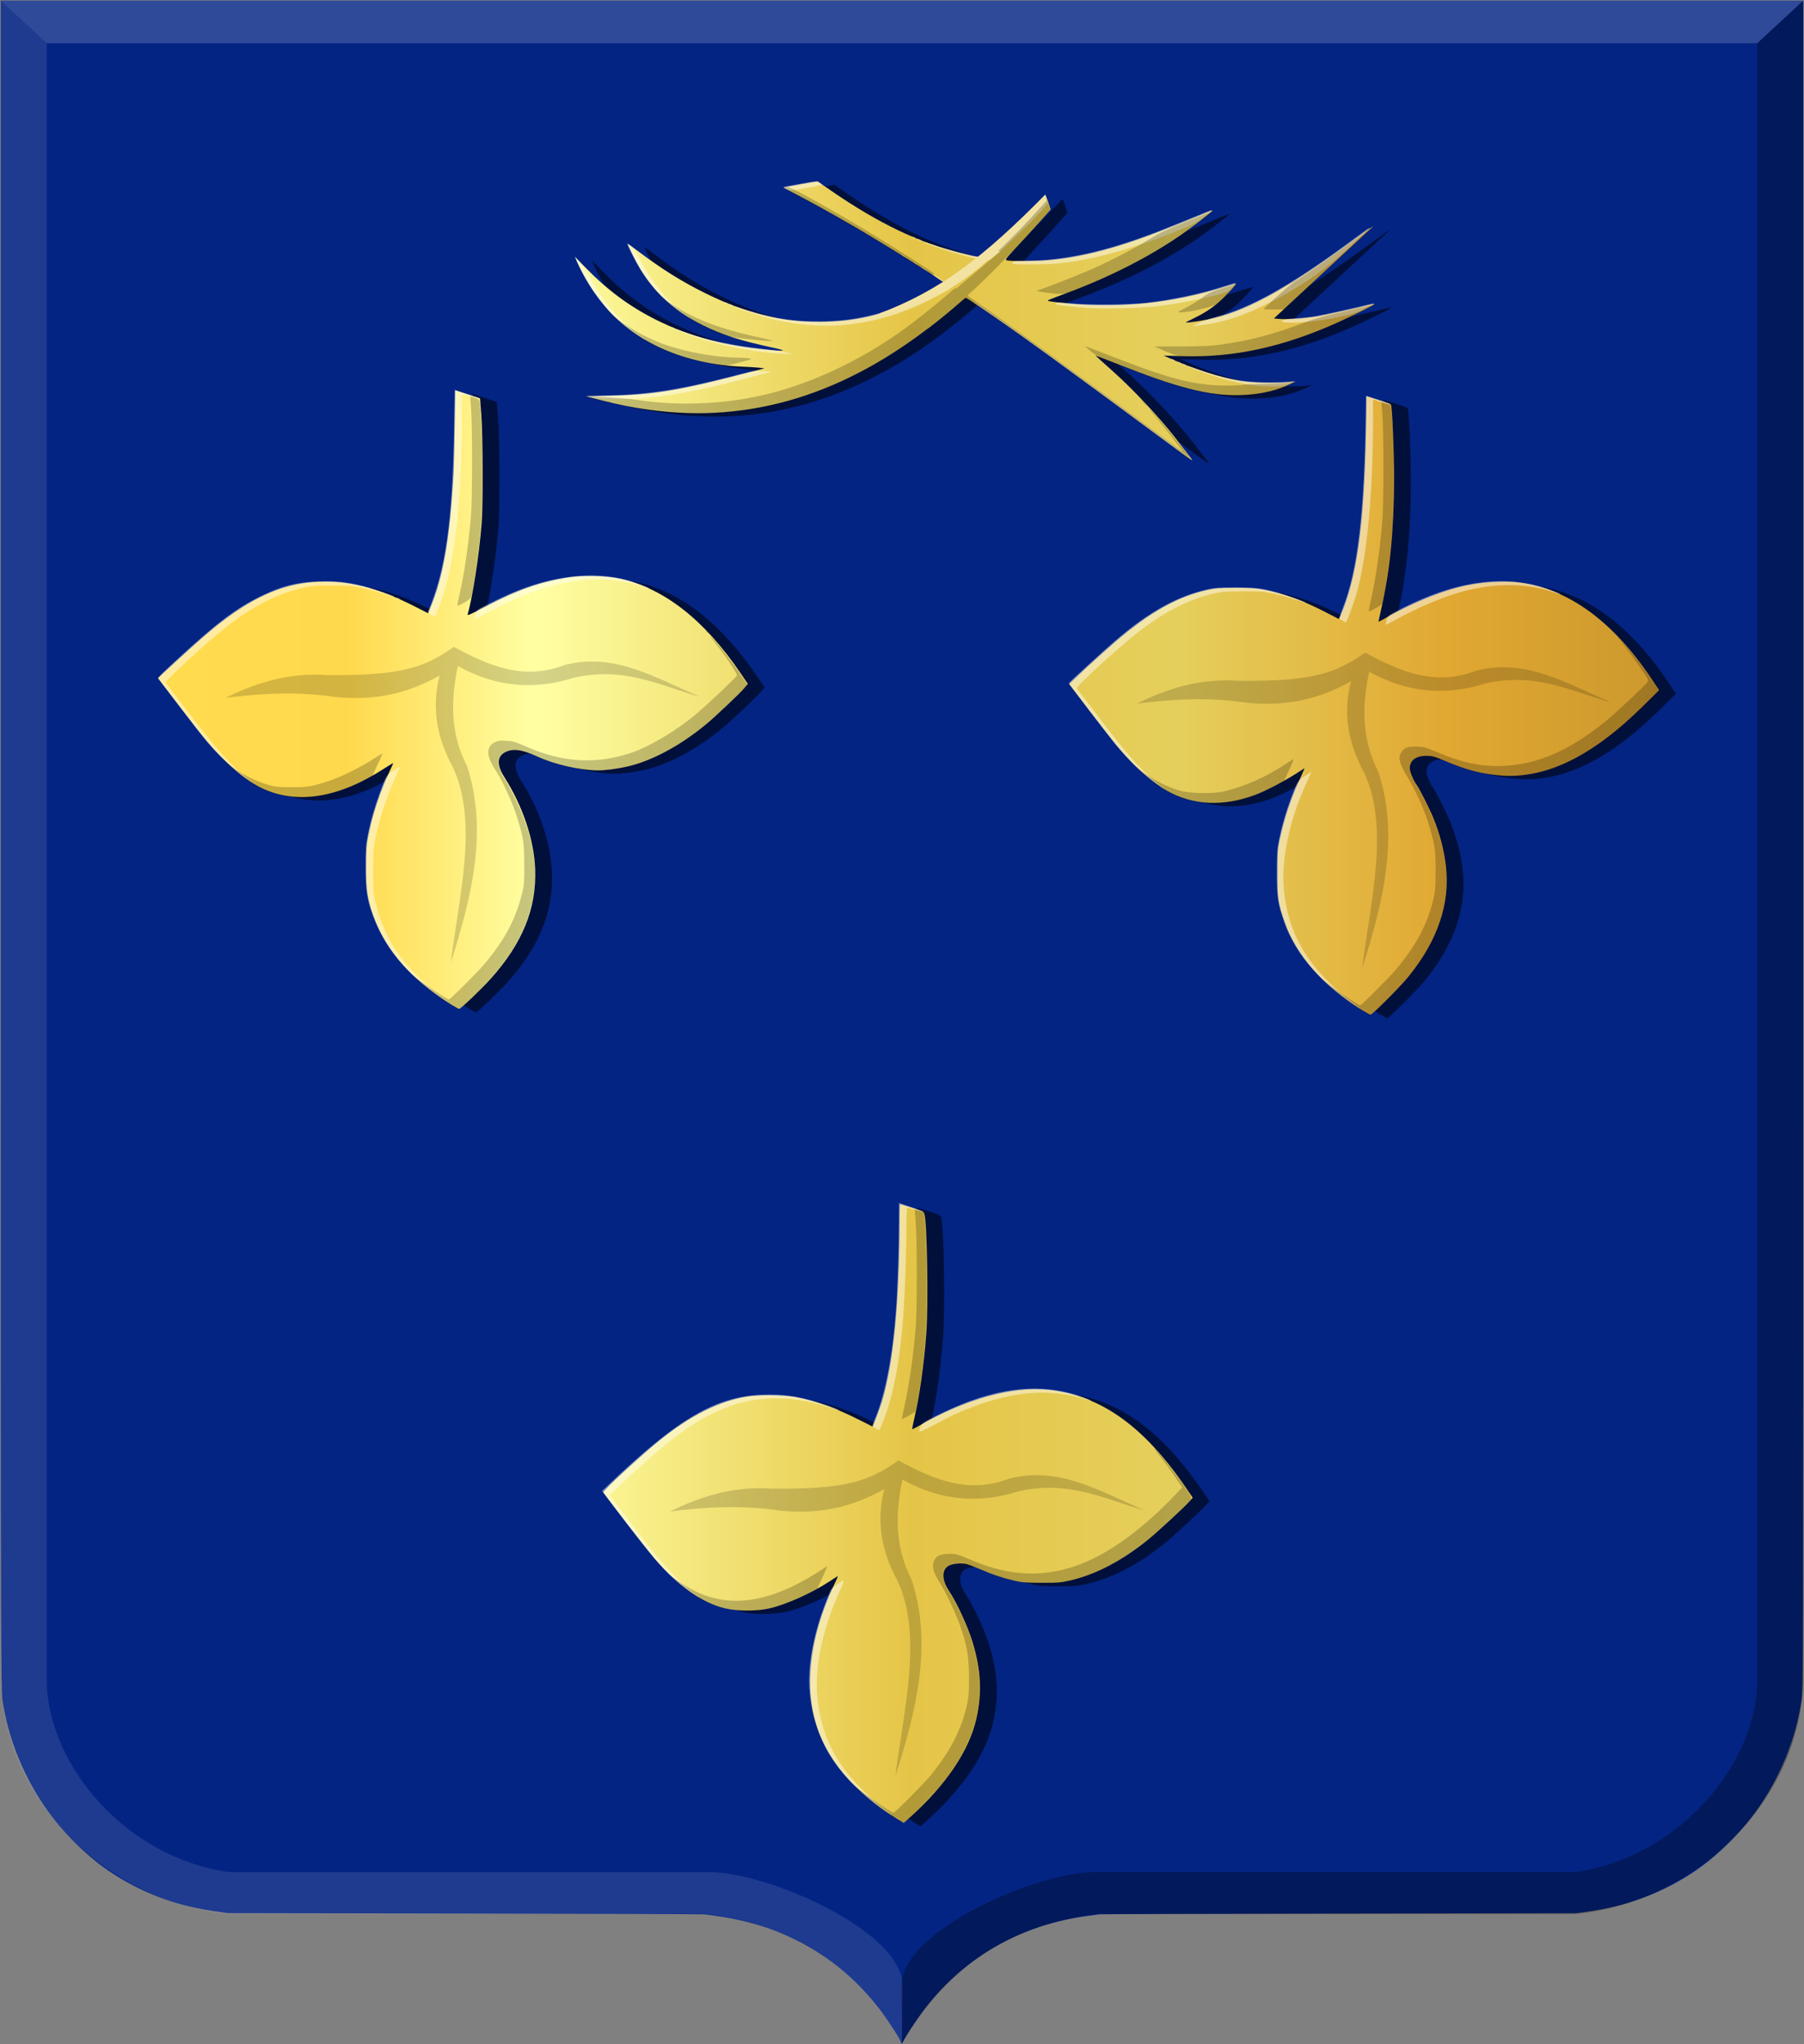 <?xml version="1.0" encoding="UTF-8" standalone="no"?>
<!-- Created with Inkscape (http://www.inkscape.org/) -->

<svg
   xmlns:dc="http://purl.org/dc/elements/1.1/"
   xmlns:cc="http://creativecommons.org/ns#"
   xmlns:rdf="http://www.w3.org/1999/02/22-rdf-syntax-ns#"
   xmlns:svg="http://www.w3.org/2000/svg"
   xmlns="http://www.w3.org/2000/svg"
   xmlns:xlink="http://www.w3.org/1999/xlink"
   xmlns:sodipodi="http://sodipodi.sourceforge.net/DTD/sodipodi-0.dtd"
   xmlns:inkscape="http://www.inkscape.org/namespaces/inkscape"
   width="382.812"
   height="433.844"
   id="svg33533"
   version="1.1"
   inkscape:version="0.48.4 r9939"
   sodipodi:docname="Nieuw document 115">
  <rect width="100%" height="100%" fill="#808080" stroke="none"/>
  <defs
     id="defs33535">
    <linearGradient
       y2="-3455.058"
       x2="2325.952"
       y1="-3455.058"
       x1="742.963"
       gradientTransform="matrix(-0.201,0,0,0.204,604.449,1176.674)"
       gradientUnits="userSpaceOnUse"
       id="linearGradient33263-9-8"
       xlink:href="#linearGradient4053-4-8-3-4-8-6-5-7"
       inkscape:collect="always" />
    <linearGradient
       id="linearGradient4053-4-8-3-4-8-6-5-7">
      <stop
         id="stop4055-9-6-3-5-2-0-4-6"
         offset="0"
         style="stop-color:#cc992d;stop-opacity:1;" />
      <stop
         id="stop4057-8-0-4-2-5-25-3-5"
         offset="0.143"
         style="stop-color:#e1a832;stop-opacity:1;" />
      <stop
         style="stop-color:#e5cf5c;stop-opacity:1;"
         offset="0.321"
         id="stop4059-2-1-2-9-20-6-2-1" />
      <stop
         id="stop4061-4-2-2-12-3-0-5-2"
         offset="0.5"
         style="stop-color:#e5c547;stop-opacity:1;" />
      <stop
         style="stop-color:#ffffa3;stop-opacity:1;"
         offset="0.75"
         id="stop4063-5-6-0-49-7-7-6-9" />
      <stop
         id="stop4065-2-0-1-93-2-2-0-5"
         offset="0.875"
         style="stop-color:#ffd94d;stop-opacity:1;" />
      <stop
         style="stop-color:#ffdb4e;stop-opacity:1;"
         offset="1"
         id="stop4067-9-5-2-76-9-0-8-6" />
    </linearGradient>
  </defs>
  <sodipodi:namedview
     id="base"
     pagecolor="#ffffff"
     bordercolor="#666666"
     borderopacity="1.0"
     inkscape:pageopacity="0.0"
     inkscape:pageshadow="2"
     inkscape:zoom="0.49497475"
     inkscape:cx="-310.65751"
     inkscape:cy="223.93844"
     inkscape:document-units="px"
     inkscape:current-layer="layer1"
     showgrid="false"
     fit-margin-top="0"
     fit-margin-left="0"
     fit-margin-right="0"
     fit-margin-bottom="0"
     inkscape:window-width="1600"
     inkscape:window-height="837"
     inkscape:window-x="-8"
     inkscape:window-y="-8"
     inkscape:window-maximized="1" />
  <g
     inkscape:label="Laag 1"
     inkscape:groupmode="layer"
     id="layer1"
     transform="translate(-102.875,-258.344)">
    <path
       inkscape:connector-curvature="0"
       id="path15028-58-75"
       d="m 294.092,691.846 c 0,-0.477 -2.981,-5.054 -4.844,-7.435 -5.788,-7.401 -12.912,-12.738 -21.639,-16.207 -3.614,-1.436 -8.477,-2.674 -12.774,-3.25 -0.994,-0.133 -2.059,-0.28 -2.368,-0.325 -0.308,-0.045 -23.218,-0.12 -50.909,-0.165 l -50.348,-0.082 -1.807,-0.258 c -2.687,-0.383 -4.458,-0.709 -6.47,-1.19 -6.457,-1.545 -12.912,-4.526 -18.268,-8.438 -3.498,-2.555 -7.438,-6.38 -10.293,-9.994 -5.446,-6.894 -9.385,-15.714 -10.774,-24.126 -0.584,-3.539 -0.551,7.559 -0.553,-183.065 l 0,-178.832 191.235,0 191.235,0 0,178.832 c 0,190.624 0.031,179.526 -0.553,183.065 -1.389,8.412 -5.328,17.233 -10.774,24.126 -2.854,3.613 -6.795,7.439 -10.292,9.994 -5.363,3.917 -11.804,6.892 -18.268,8.438 -2.012,0.481 -3.782,0.807 -6.47,1.19 l -1.807,0.258 -50.348,0.082 c -27.691,0.045 -50.6,0.119 -50.909,0.165 -0.309,0.045 -1.374,0.192 -2.368,0.325 -14.085,1.889 -25.898,8.568 -34.413,19.457 -1.684,2.153 -4.527,6.469 -4.88,7.407 -0.099,0.26 -0.337,0.28 -0.337,0.028 z"
       style="fill:#032483;fill-opacity:1" />
    <path
       sodipodi:nodetypes="cccccccccccc"
       inkscape:connector-curvature="0"
       id="path15042-78-3"
       d="m 103.044,258.479 9.756,9.04 0,348.383 c 0.703,17.368 16.721,36.569 38.56,39.764 l 102.045,0 c 12.23,0 40.989,12.387 40.989,24.115 l -0.131,12.169 C 283.118,672.725 267.385,666.155 252.386,664.547 l -0.014,0 -101.018,0 c -24.306,-2.319 -46.963,-22.506 -48.316,-48.645 z"
       style="opacity:0.385;fill:#ffffff;fill-opacity:0.283;stroke:#000000;stroke-width:0.123px;stroke-linecap:butt;stroke-linejoin:miter;stroke-opacity:0" />
    <path
       sodipodi:nodetypes="cccccccccccc"
       inkscape:connector-curvature="0"
       id="path15042-7-9-4"
       d="m 485.522,258.477 -9.756,9.04 0,348.383 c -0.703,17.367 -16.721,36.569 -38.56,39.764 l -102.045,0 c -12.23,0 -40.989,12.387 -40.989,24.115 l 0.131,12.169 c 11.147,-19.224 26.88,-25.794 41.878,-27.402 l 0.014,0 101.018,0 c 24.305,-2.319 46.963,-22.506 48.316,-48.645 z"
       style="opacity:0.306;fill:#000000;fill-opacity:0.986;stroke:#000000;stroke-width:0.123px;stroke-linecap:butt;stroke-linejoin:miter;stroke-opacity:0" />
    <path
       inkscape:connector-curvature="0"
       id="path15070-7-3"
       d="m 485.534,258.479 -9.767,9.04 -362.966,0 -9.756,-9.04 z"
       style="fill:#ffffff;fill-opacity:0.175;stroke:#000000;stroke-width:0.123px;stroke-linecap:butt;stroke-linejoin:miter;stroke-opacity:0" />
    <path
       style="fill:#000000;fill-opacity:0.547"
       d="m 296.513,644.909 c -3.464,-2.155 -5.599,-3.829 -8.501,-6.669 -7.043,-6.891 -10.159,-14.79 -9.585,-24.301 0.356,-5.899 1.931,-11.783 4.862,-18.158 0.535,-1.163 0.972,-2.148 0.972,-2.188 0,-0.04 -0.838,0.479 -1.861,1.155 -3.705,2.445 -9.199,4.901 -12.728,5.69 -2.668,0.596 -6.638,0.606 -9.204,0.023 -4.961,-1.128 -10.143,-4.773 -15.205,-10.694 -1.478,-1.73 -10.322,-13.192 -10.767,-13.957 -0.177,-0.304 7.997,-7.859 12.035,-11.122 6.35,-5.133 12.53,-8.219 18.412,-9.193 2.425,-0.402 7.852,-0.353 10.263,0.093 4.268,0.789 8.837,2.42 13.603,4.856 1.512,0.773 2.775,1.405 2.808,1.405 0.083,0 1.588,-3.979 1.969,-5.208 2.392,-7.711 3.745,-21.349 3.753,-37.834 0,-2.275 0.06,-4.136 0.132,-4.136 0.071,0 1.212,0.34 2.535,0.755 1.844,0.579 2.442,0.853 2.559,1.174 0.611,1.669 0.908,19.295 0.43,25.54 -0.523,6.846 -1.418,13.191 -2.536,17.994 -0.28,1.202 -0.475,2.22 -0.433,2.262 0.042,0.043 0.654,-0.257 1.361,-0.665 9.927,-5.719 19.936,-8.493 27.647,-7.659 11.088,1.198 20.209,7.733 29.156,20.889 l 1.347,1.981 -0.705,0.792 c -1.175,1.319 -6.734,6.465 -8.77,8.117 -5.575,4.524 -11.232,7.469 -16.702,8.696 -1.813,0.407 -2.656,0.473 -5.936,0.465 -3.2,-0.014 -4.135,-0.082 -5.735,-0.458 -2.534,-0.595 -4.696,-1.315 -7.144,-2.38 -1.107,-0.482 -2.42,-0.987 -2.918,-1.123 -1.072,-0.292 -2.971,-0.137 -3.825,0.31 -1.574,0.826 -1.563,2.991 0.026,5.377 1.675,2.514 3.961,7.473 4.971,10.784 1.809,5.931 2.064,10.927 0.834,16.311 -1.563,6.838 -6.367,13.978 -14.094,20.944 l -1.322,1.192 -1.705,-1.06 z M 395.337,473.374 c -8.052,-5.001 -13.847,-11.624 -16.269,-18.593 -1.367,-3.935 -1.539,-5.092 -1.537,-10.368 0,-4.231 0.057,-5.066 0.468,-7.046 0.877,-4.227 2.337,-8.677 4.154,-12.663 0.41,-0.899 0.83,-1.853 0.933,-2.12 l 0.188,-0.486 -0.558,0.373 c -3.12,2.085 -7.214,4.282 -9.819,5.271 -6.772,2.57 -13.262,2.288 -18.778,-0.815 -3.147,-1.77 -6.906,-5.113 -10.359,-9.211 -0.834,-0.99 -3.519,-4.418 -5.967,-7.618 l -4.449,-5.818 1.265,-1.226 c 2.831,-2.743 8.062,-7.429 10.522,-9.425 6.325,-5.133 11.686,-7.992 17.43,-9.298 1.805,-0.41 2.635,-0.475 6.114,-0.475 3.065,0 4.472,0.088 5.904,0.371 4.368,0.862 8.43,2.336 13.112,4.756 1.494,0.772 2.771,1.431 2.837,1.464 0.065,0.033 0.491,-0.885 0.943,-2.04 3.253,-8.303 4.678,-20.329 4.93,-41.636 l 0.042,-3.591 2.515,0.804 c 1.383,0.442 2.569,0.892 2.635,0.999 0.281,0.457 0.676,9.965 0.664,15.998 -0.019,10.59 -0.88,19.269 -2.706,27.331 -0.326,1.44 -0.593,2.659 -0.593,2.709 0,0.049 0.747,-0.332 1.66,-0.848 4.946,-2.794 10.821,-5.264 15.293,-6.43 4.16,-1.084 9.573,-1.494 13.166,-0.997 10.397,1.44 19.684,8.258 27.842,20.44 l 1.593,2.379 -3.271,3.24 c -11.127,11.022 -21.074,15.786 -30.916,14.809 -4.056,-0.403 -6.732,-1.138 -11.583,-3.182 -1.89,-0.797 -2.415,-0.933 -3.592,-0.935 -2.26,-0.003 -3.552,0.963 -3.549,2.653 0,0.78 0.76,2.599 1.491,3.573 0.543,0.724 2.67,4.944 3.449,6.843 1.404,3.423 2.283,6.749 2.698,10.206 0.964,8.039 -1.673,15.887 -7.931,23.601 -1.685,2.077 -7.651,8.06 -8.037,8.06 -0.124,0 -0.996,-0.478 -1.936,-1.062 z m -193.489,-1.308 c -8.251,-5.246 -13.546,-11.351 -16.167,-18.64 -1.239,-3.446 -1.531,-5.405 -1.525,-10.238 0,-3.729 0.074,-4.745 0.463,-6.74 0.838,-4.299 2.443,-9.189 4.442,-13.534 0.453,-0.985 0.824,-1.828 0.824,-1.874 0,-0.046 -0.928,0.513 -2.062,1.242 -9.589,6.159 -18.246,7.561 -25.651,4.153 -2.294,-1.056 -5.165,-3.161 -7.723,-5.665 -3.017,-2.952 -4.521,-4.735 -9.432,-11.179 -2.14,-2.808 -4.15,-5.443 -4.467,-5.855 l -0.575,-0.749 4.28,-3.928 c 5.308,-4.873 7.762,-6.952 10.826,-9.177 7.009,-5.088 13.259,-7.35 20.318,-7.352 6.042,0 11.938,1.632 19.154,5.307 l 2.754,1.403 0.605,-1.474 c 1.83,-4.461 3.002,-9.54 3.836,-16.624 0.368,-3.128 0.546,-5.206 0.936,-10.976 0.076,-1.123 0.194,-5.685 0.261,-10.137 l 0.122,-8.094 2.616,0.851 2.616,0.851 0.266,3.363 c 0.353,4.461 0.402,19.16 0.078,23.174 -0.562,6.955 -1.913,15.724 -2.982,19.351 -0.074,0.252 0.98,-0.211 3.58,-1.572 7.12,-3.727 11.968,-5.429 18.074,-6.347 3.016,-0.453 7.857,-0.316 10.719,0.304 9.368,2.03 17.983,8.808 25.67,20.199 l 1.428,2.116 -0.791,0.953 c -0.851,1.024 -5.967,5.863 -7.948,7.517 -5.605,4.681 -11.77,7.974 -17.104,9.136 -2.029,0.442 -4.353,0.729 -5.906,0.729 -3.893,0 -9.219,-1.21 -13.01,-2.956 -3.187,-1.468 -5.102,-1.716 -6.749,-0.873 -1.738,0.89 -1.795,2.72 -0.164,5.281 3.922,6.158 6.32,13.335 6.545,19.584 0.3,8.342 -2.741,15.783 -9.522,23.298 -1.924,2.132 -6.303,6.316 -6.61,6.316 -0.122,0 -1.033,-0.515 -2.023,-1.145 z M 351.772,351.256 c -10.6,-7.846 -23.105,-17.006 -27.568,-20.194 -5.327,-3.805 -12.592,-8.78 -12.822,-8.78 -0.106,0 -0.795,0.544 -1.533,1.208 -0.738,0.665 -2.79,2.368 -4.561,3.785 -19.435,15.552 -39.564,21.741 -61.072,18.778 -3.489,-0.481 -6.18,-1.013 -9.961,-1.97 l -3.421,-0.866 5.232,-0.132 c 9.602,-0.243 14.976,-1.172 30.486,-5.275 l 2.113,-0.559 -1.107,-0.123 c -0.609,-0.068 -2.259,-0.171 -3.667,-0.229 -12.02,-0.499 -22.588,-5.11 -28.869,-12.595 -2.486,-2.962 -4.695,-6.444 -6.002,-9.457 l -0.523,-1.207 2.279,2.33 c 4.655,4.76 9.378,8.24 14.949,11.013 7.14,3.555 14.272,5.472 23.544,6.328 4.061,0.375 4.317,0.232 0.906,-0.505 -6.728,-1.453 -10.492,-2.666 -14.589,-4.699 -6.923,-3.436 -11.449,-7.978 -14.859,-14.912 -0.608,-1.236 -1.076,-2.276 -1.041,-2.312 0.035,-0.035 1.091,0.708 2.348,1.652 4.927,3.704 9.11,6.317 13.955,8.717 8.708,4.314 16.075,6.176 24.349,6.156 7.498,-0.018 13.716,-1.465 20.788,-4.839 2.522,-1.203 5.879,-3.099 5.866,-3.313 -0.019,-0.318 -12.777,-8.314 -19.51,-12.229 -4.325,-2.514 -9.866,-5.577 -12.648,-6.992 -1.146,-0.582 -2.049,-1.094 -2.007,-1.137 0.042,-0.042 1.657,-0.359 3.589,-0.702 l 3.512,-0.625 2.922,2.014 c 9.982,6.881 18.729,11.075 27.71,13.284 4.395,1.081 4.007,1.12 6.049,-0.616 2.274,-1.934 6.355,-5.945 9.275,-9.117 1.267,-1.376 2.364,-2.502 2.437,-2.502 0.074,0 0.34,0.653 0.594,1.452 l 0.46,1.452 -0.584,0.642 c -0.321,0.353 -1.393,1.561 -2.383,2.684 -0.989,1.123 -2.917,3.236 -4.284,4.695 -2.3,2.455 -2.45,2.663 -2.012,2.788 0.756,0.215 6.507,0.194 8.924,-0.032 8.395,-0.789 16.337,-3.07 29.379,-8.44 4.61,-1.898 5.333,-2.181 5.333,-2.084 0,0.168 -4.362,3.53 -6.54,5.042 -6.852,4.754 -15.222,9.026 -24.349,12.426 -4.217,1.571 -4.261,1.59 -3.924,1.706 0.166,0.057 1.117,0.201 2.113,0.319 11.941,1.424 24.028,0.276 35.399,-3.361 1.208,-0.386 2.228,-0.671 2.266,-0.633 0.145,0.147 -2.351,2.833 -3.693,3.974 -1.624,1.381 -3.179,2.375 -5.362,3.426 -0.849,0.409 -1.544,0.773 -1.544,0.809 0,0.149 2.484,-0.183 4.756,-0.637 7.624,-1.521 16.082,-6.074 29.554,-15.907 4.528,-3.305 5.888,-4.256 5.221,-3.65 -0.228,0.207 -5.017,4.649 -10.643,9.872 l -10.23,9.496 1.256,0.103 c 1.7,0.14 5.596,-0.113 7.845,-0.51 1.664,-0.293 7.822,-1.644 11.029,-2.419 0.692,-0.167 1.258,-0.267 1.258,-0.222 0,0.144 -4.709,2.485 -7.795,3.876 -11.636,5.244 -22.119,7.519 -33.054,7.174 l -3.924,-0.124 1.61,0.717 c 4.748,2.116 10.124,3.851 14.265,4.604 2.574,0.468 7.781,0.635 10.687,0.341 l 1.409,-0.142 -1.107,0.523 c -2.744,1.298 -5.778,2.044 -9.286,2.284 -6.654,0.455 -13.222,-1.022 -25.023,-5.629 -2.435,-0.95 -5.015,-1.95 -5.735,-2.221 l -1.308,-0.493 0.717,0.664 c 0.394,0.365 1.662,1.502 2.817,2.527 4.339,3.849 9.956,9.838 13.493,14.387 3.322,4.272 3.627,4.683 3.465,4.669 -0.092,-0.01 -3.519,-2.495 -7.614,-5.526 z"
       id="path33113-3-8"
       inkscape:connector-curvature="0" />
    <path
       style="fill:url(#linearGradient33263-9-8);fill-opacity:1"
       d="m 292.944,644.172 c -3.464,-2.154 -5.599,-3.829 -8.501,-6.669 -7.043,-6.891 -10.159,-14.79 -9.585,-24.301 0.356,-5.9 1.931,-11.783 4.862,-18.159 0.535,-1.163 0.972,-2.148 0.972,-2.188 0,-0.041 -0.838,0.479 -1.861,1.155 -3.705,2.445 -9.2,4.901 -12.728,5.69 -2.668,0.596 -6.638,0.606 -9.204,0.023 -4.961,-1.128 -10.143,-4.773 -15.205,-10.694 -1.478,-1.73 -10.322,-13.192 -10.767,-13.957 -0.177,-0.304 7.998,-7.859 12.035,-11.122 6.35,-5.133 12.53,-8.219 18.412,-9.193 2.425,-0.402 7.851,-0.353 10.262,0.093 4.268,0.789 8.837,2.42 13.603,4.856 1.512,0.773 2.775,1.405 2.808,1.405 0.083,0 1.588,-3.979 1.969,-5.208 2.392,-7.711 3.745,-21.349 3.753,-37.834 0,-2.275 0.06,-4.136 0.132,-4.136 0.071,0 1.212,0.34 2.535,0.755 1.844,0.579 2.442,0.853 2.559,1.174 0.611,1.669 0.908,19.295 0.43,25.54 -0.523,6.846 -1.418,13.191 -2.536,17.994 -0.28,1.202 -0.475,2.22 -0.434,2.262 0.04,0.043 0.654,-0.257 1.361,-0.665 9.926,-5.719 19.936,-8.493 27.647,-7.659 11.088,1.198 20.209,7.733 29.156,20.889 l 1.347,1.981 -0.705,0.792 c -1.174,1.32 -6.734,6.465 -8.77,8.117 -5.575,4.524 -11.233,7.469 -16.702,8.696 -1.813,0.407 -2.656,0.473 -5.936,0.465 -3.2,-0.014 -4.135,-0.082 -5.735,-0.458 -2.534,-0.594 -4.696,-1.315 -7.143,-2.38 -1.107,-0.482 -2.42,-0.987 -2.918,-1.123 -1.072,-0.292 -2.971,-0.137 -3.825,0.31 -1.574,0.826 -1.563,2.991 0.026,5.377 1.675,2.514 3.961,7.473 4.971,10.784 1.809,5.931 2.064,10.927 0.834,16.311 -1.563,6.838 -6.367,13.978 -14.094,20.944 l -1.322,1.192 -1.705,-1.061 z M 391.769,472.637 c -8.052,-5.001 -13.847,-11.624 -16.269,-18.593 -1.367,-3.935 -1.539,-5.092 -1.537,-10.368 0,-4.231 0.057,-5.066 0.468,-7.046 0.877,-4.227 2.337,-8.677 4.154,-12.663 0.41,-0.899 0.83,-1.853 0.933,-2.12 l 0.188,-0.486 -0.558,0.373 c -3.12,2.085 -7.213,4.283 -9.818,5.271 -6.772,2.57 -13.262,2.288 -18.778,-0.815 -3.147,-1.77 -6.906,-5.113 -10.359,-9.211 -0.834,-0.99 -3.519,-4.418 -5.967,-7.618 l -4.45,-5.818 1.265,-1.226 c 2.831,-2.743 8.062,-7.429 10.522,-9.425 6.325,-5.133 11.686,-7.992 17.43,-9.298 1.805,-0.41 2.635,-0.475 6.113,-0.475 3.065,0 4.473,0.088 5.904,0.371 4.367,0.862 8.43,2.336 13.112,4.756 1.494,0.772 2.771,1.431 2.837,1.464 0.065,0.033 0.491,-0.885 0.943,-2.04 3.253,-8.303 4.677,-20.329 4.93,-41.636 l 0.042,-3.591 2.515,0.804 c 1.383,0.442 2.569,0.892 2.635,0.999 0.281,0.457 0.676,9.965 0.664,15.998 -0.019,10.59 -0.88,19.269 -2.706,27.331 -0.326,1.44 -0.593,2.659 -0.593,2.709 0,0.049 0.747,-0.332 1.66,-0.848 4.945,-2.794 10.821,-5.264 15.293,-6.43 4.16,-1.084 9.573,-1.494 13.166,-0.997 10.397,1.44 19.684,8.258 27.842,20.44 l 1.593,2.379 -3.271,3.24 c -11.127,11.022 -21.074,15.786 -30.916,14.809 -4.056,-0.403 -6.733,-1.138 -11.583,-3.182 -1.89,-0.797 -2.415,-0.933 -3.592,-0.935 -2.26,-0.003 -3.552,0.963 -3.549,2.653 0,0.78 0.76,2.599 1.491,3.573 0.543,0.724 2.67,4.944 3.449,6.843 1.404,3.423 2.283,6.749 2.698,10.206 0.964,8.039 -1.673,15.887 -7.931,23.601 -1.685,2.077 -7.651,8.06 -8.037,8.06 -0.125,0 -0.996,-0.478 -1.936,-1.062 z m -193.489,-1.308 c -8.251,-5.246 -13.546,-11.351 -16.167,-18.64 -1.239,-3.446 -1.531,-5.405 -1.525,-10.238 0,-3.729 0.074,-4.745 0.464,-6.74 0.838,-4.299 2.443,-9.189 4.442,-13.534 0.453,-0.985 0.824,-1.828 0.824,-1.874 0,-0.046 -0.928,0.513 -2.063,1.242 -9.589,6.159 -18.246,7.561 -25.651,4.153 -2.295,-1.056 -5.165,-3.161 -7.723,-5.665 -3.017,-2.952 -4.521,-4.735 -9.432,-11.179 -2.14,-2.808 -4.15,-5.443 -4.467,-5.855 l -0.575,-0.749 4.28,-3.928 c 5.308,-4.873 7.762,-6.952 10.826,-9.176 7.009,-5.088 13.259,-7.35 20.318,-7.352 6.042,0 11.938,1.632 19.154,5.307 l 2.754,1.403 0.605,-1.474 c 1.83,-4.461 3.002,-9.54 3.836,-16.624 0.368,-3.128 0.546,-5.206 0.936,-10.976 0.076,-1.123 0.194,-5.685 0.261,-10.137 l 0.122,-8.094 2.616,0.851 2.616,0.851 0.266,3.363 c 0.353,4.461 0.402,19.16 0.078,23.174 -0.562,6.955 -1.913,15.724 -2.982,19.351 -0.074,0.252 0.98,-0.211 3.58,-1.572 7.119,-3.727 11.968,-5.429 18.074,-6.347 3.016,-0.453 7.857,-0.316 10.719,0.304 9.368,2.03 17.983,8.808 25.67,20.199 l 1.428,2.116 -0.791,0.953 c -0.851,1.024 -5.967,5.863 -7.948,7.517 -5.606,4.681 -11.77,7.974 -17.104,9.136 -2.029,0.442 -4.353,0.729 -5.906,0.729 -3.893,0 -9.219,-1.21 -13.01,-2.956 -3.187,-1.468 -5.102,-1.716 -6.749,-0.873 -1.738,0.89 -1.795,2.72 -0.164,5.281 3.921,6.158 6.32,13.335 6.545,19.584 0.3,8.342 -2.741,15.783 -9.522,23.298 -1.924,2.132 -6.303,6.316 -6.61,6.316 -0.122,0 -1.033,-0.515 -2.023,-1.145 z M 348.204,350.518 c -10.6,-7.846 -23.105,-17.007 -27.568,-20.195 -5.327,-3.805 -12.592,-8.78 -12.822,-8.78 -0.106,0 -0.795,0.544 -1.533,1.208 -0.738,0.665 -2.79,2.368 -4.561,3.785 -19.435,15.552 -39.564,21.741 -61.072,18.778 -3.489,-0.481 -6.18,-1.013 -9.961,-1.97 l -3.421,-0.866 5.232,-0.132 c 9.602,-0.243 14.976,-1.172 30.486,-5.275 l 2.113,-0.559 -1.107,-0.123 c -0.609,-0.068 -2.259,-0.171 -3.667,-0.229 -12.02,-0.499 -22.588,-5.109 -28.869,-12.595 -2.486,-2.962 -4.695,-6.444 -6.002,-9.457 l -0.524,-1.207 2.279,2.33 c 4.655,4.76 9.378,8.24 14.949,11.013 7.14,3.555 14.272,5.472 23.544,6.328 4.061,0.375 4.317,0.232 0.905,-0.505 -6.728,-1.453 -10.492,-2.666 -14.589,-4.699 -6.923,-3.436 -11.449,-7.978 -14.859,-14.912 -0.608,-1.236 -1.076,-2.276 -1.041,-2.311 0.035,-0.035 1.092,0.708 2.347,1.652 4.927,3.704 9.11,6.317 13.955,8.716 8.708,4.314 16.075,6.176 24.348,6.156 7.498,-0.018 13.716,-1.465 20.788,-4.839 2.522,-1.203 5.879,-3.099 5.866,-3.313 -0.019,-0.318 -12.777,-8.314 -19.511,-12.229 -4.325,-2.514 -9.866,-5.577 -12.648,-6.992 -1.146,-0.583 -2.049,-1.094 -2.007,-1.137 0.042,-0.042 1.657,-0.359 3.589,-0.702 l 3.512,-0.625 2.922,2.014 c 9.982,6.882 18.729,11.075 27.71,13.284 4.395,1.081 4.007,1.12 6.049,-0.616 2.274,-1.934 6.355,-5.945 9.275,-9.117 1.267,-1.376 2.363,-2.502 2.437,-2.502 0.074,0 0.34,0.653 0.594,1.452 l 0.461,1.452 -0.584,0.642 c -0.321,0.353 -1.393,1.561 -2.383,2.684 -0.989,1.123 -2.917,3.236 -4.284,4.695 -2.3,2.455 -2.45,2.663 -2.012,2.788 0.756,0.215 6.507,0.194 8.924,-0.032 8.395,-0.788 16.337,-3.07 29.379,-8.44 4.61,-1.898 5.333,-2.181 5.333,-2.084 0,0.168 -4.362,3.53 -6.54,5.042 -6.852,4.754 -15.222,9.026 -24.348,12.426 -4.217,1.571 -4.261,1.59 -3.924,1.706 0.166,0.057 1.117,0.201 2.113,0.319 11.941,1.424 24.028,0.276 35.399,-3.361 1.208,-0.386 2.227,-0.671 2.265,-0.633 0.145,0.147 -2.351,2.833 -3.694,3.974 -1.624,1.381 -3.179,2.375 -5.362,3.426 -0.849,0.409 -1.544,0.773 -1.544,0.809 0,0.149 2.484,-0.183 4.756,-0.637 7.624,-1.521 16.082,-6.074 29.553,-15.907 4.528,-3.305 5.888,-4.256 5.221,-3.65 -0.228,0.207 -5.017,4.649 -10.643,9.872 l -10.23,9.496 1.256,0.103 c 1.7,0.14 5.596,-0.113 7.845,-0.51 1.664,-0.293 7.822,-1.644 11.029,-2.419 0.692,-0.167 1.258,-0.267 1.258,-0.222 0,0.144 -4.709,2.485 -7.795,3.875 -11.636,5.244 -22.119,7.519 -33.055,7.174 l -3.924,-0.124 1.61,0.717 c 4.748,2.116 10.124,3.851 14.265,4.604 2.574,0.468 7.781,0.635 10.687,0.341 l 1.408,-0.142 -1.107,0.523 c -2.744,1.298 -5.778,2.044 -9.286,2.284 -6.654,0.455 -13.222,-1.022 -25.023,-5.629 -2.435,-0.95 -5.016,-1.95 -5.735,-2.221 l -1.308,-0.493 0.717,0.664 c 0.394,0.365 1.662,1.502 2.817,2.527 4.338,3.849 9.956,9.838 13.493,14.387 3.322,4.272 3.627,4.683 3.465,4.669 -0.092,-0.01 -3.519,-2.495 -7.614,-5.526 z"
       id="path33113-1"
       inkscape:connector-curvature="0" />
    <path
       style="fill:#ffffff;fill-opacity:0.472"
       d="m 293.117,644.222 c -0.375,-0.305 -0.373,-0.309 0.063,-0.095 0.249,0.122 0.453,0.265 0.453,0.318 0,0.156 -0.104,0.11 -0.515,-0.223 z m -3.132,-2.058 c -9.525,-6.835 -14.299,-14.503 -15.284,-24.55 -0.532,-5.435 0.684,-12.22 3.48,-19.411 1.059,-2.724 1.066,-2.734 2.215,-3.528 1.818,-1.255 1.845,-1.223 0.829,0.981 -3.745,8.125 -5.533,16.403 -4.919,22.776 0.63,6.538 2.668,11.615 6.668,16.61 1.616,2.017 5.152,5.42 7.259,6.983 1.607,1.192 1.951,1.492 1.713,1.492 -0.04,0 -0.924,-0.609 -1.962,-1.354 z M 249.365,596.191 c -4.082,-2.835 -7.254,-6.289 -14.398,-15.679 l -4.351,-5.719 1.177,-1.123 c 15.026,-14.335 22.872,-18.935 32.989,-19.338 3.634,-0.145 6.711,0.23 10.436,1.271 2.33,0.651 5.827,1.907 5.692,2.044 -0.036,0.037 -0.984,-0.242 -2.107,-0.62 -7.214,-2.428 -14.631,-2.539 -20.845,-0.313 -5.341,1.913 -10.057,4.891 -16.377,10.339 -1.925,1.66 -9.324,8.47 -9.324,8.582 0,0.078 2.741,3.696 7.022,9.268 4.125,5.368 7.391,8.886 10.384,11.188 1.399,1.076 1.627,1.271 1.488,1.271 -0.056,0 -0.86,-0.527 -1.787,-1.17 z m 48.618,-34.313 c 0.326,-1.367 0.422,-1.452 3.238,-2.883 12.224,-6.211 22.249,-7.507 31.576,-4.081 1.97,0.723 2.159,0.955 0.3,0.367 -6.746,-2.131 -14.025,-1.77 -22.261,1.104 -3.525,1.23 -5.404,2.065 -9.512,4.228 -3.369,1.773 -3.472,1.812 -3.341,1.265 z m -9.332,-0.41 c -0.36,-0.182 -0.654,-0.404 -0.654,-0.495 0,-0.091 0.319,-0.947 0.709,-1.903 2.075,-5.088 3.621,-13.288 4.312,-22.877 0.301,-4.18 0.608,-13.418 0.611,-18.418 l 0,-4.122 2.364,0.804 c 2.97,1.009 2.943,0.999 2.838,1.105 -0.049,0.049 -0.808,-0.137 -1.689,-0.413 -0.881,-0.276 -1.67,-0.502 -1.753,-0.502 -0.083,0 -0.151,1.677 -0.152,3.727 0,5.223 -0.358,15.075 -0.707,19.53 -0.572,7.3 -1.441,12.858 -2.749,17.587 -0.653,2.359 -2.129,6.342 -2.343,6.321 -0.074,0 -0.43,-0.162 -0.79,-0.344 z m 100.444,-90.648 c -6.959,-4.945 -11.548,-10.584 -13.736,-16.88 -1.368,-3.935 -1.539,-5.092 -1.537,-10.368 0,-4.233 0.057,-5.064 0.469,-7.046 0.625,-3.007 1.46,-5.907 2.515,-8.729 1.332,-3.564 1.469,-3.781 3.003,-4.78 l 1.36,-0.886 -0.282,0.662 c -0.155,0.364 -0.617,1.397 -1.027,2.296 -3.396,7.451 -5.16,15.973 -4.552,21.993 0.542,5.367 1.922,9.488 4.585,13.686 2.096,3.304 5.671,7.069 9.315,9.809 2.091,1.572 2.36,1.792 2.185,1.792 -0.064,0 -1.098,-0.697 -2.297,-1.55 z m -190.555,0.619 c -0.375,-0.305 -0.373,-0.309 0.061,-0.095 0.249,0.123 0.453,0.265 0.453,0.318 0,0.156 -0.104,0.111 -0.515,-0.223 z m -2.171,-1.397 c -7.296,-5.053 -11.979,-10.731 -14.397,-17.457 -1.237,-3.439 -1.53,-5.406 -1.528,-10.238 0,-3.759 0.068,-4.729 0.465,-6.74 0.578,-2.935 1.421,-5.903 2.544,-8.965 1.323,-3.607 1.441,-3.804 2.826,-4.719 0.679,-0.449 1.293,-0.816 1.366,-0.816 0.072,0 -0.195,0.712 -0.594,1.583 -2.052,4.476 -3.702,9.474 -4.535,13.735 -0.392,2.003 -0.46,2.996 -0.462,6.74 0,3.857 0.054,4.649 0.466,6.512 0.894,4.055 2.782,8.248 5.214,11.583 1.742,2.388 5.265,5.919 7.901,7.919 1.162,0.882 2.199,1.685 2.304,1.785 0.433,0.412 -0.078,0.112 -1.569,-0.92 z m 151.884,-45.353 c -2.719,-1.896 -5.578,-4.664 -8.807,-8.525 -1.284,-1.535 -9.791,-12.694 -9.778,-12.825 0.014,-0.137 7.691,-7.158 9.842,-9.001 7.193,-6.164 13.199,-9.495 19.72,-10.941 1.36,-0.301 2.556,-0.378 5.836,-0.376 4.384,0 5.783,0.187 9.407,1.232 1.907,0.55 5.737,1.945 5.632,2.051 -0.035,0.036 -1.011,-0.255 -2.169,-0.647 -1.158,-0.392 -3.237,-0.96 -4.62,-1.262 -2.262,-0.495 -2.931,-0.55 -6.641,-0.555 -3.602,0 -4.391,0.055 -6.226,0.472 -5.353,1.216 -10.8,4.03 -16.412,8.479 -4.393,3.482 -12.857,11.272 -12.64,11.634 0.195,0.324 2.874,3.843 6.717,8.82 4.714,6.106 7.486,9.107 10.653,11.531 1.904,1.458 1.635,1.413 -0.514,-0.086 z m -193.432,-1.257 c -1.944,-1.35 -5.826,-5.066 -8.051,-7.707 -0.866,-1.028 -3.461,-4.35 -5.766,-7.383 -2.306,-3.033 -4.318,-5.664 -4.472,-5.847 -0.249,-0.297 0.144,-0.723 3.603,-3.907 8.831,-8.129 12.832,-11.158 18.17,-13.756 4.361,-2.122 7.451,-2.908 12.102,-3.079 3.786,-0.139 6.101,0.102 9.63,1.001 2.225,0.567 6.841,2.171 6.69,2.324 -0.036,0.036 -1.012,-0.254 -2.17,-0.646 -1.158,-0.392 -3.237,-0.958 -4.62,-1.259 -2.238,-0.486 -2.959,-0.547 -6.54,-0.555 -3.189,-0.01 -4.38,0.07 -5.735,0.369 -6.031,1.332 -11.486,4.15 -17.607,9.099 -4.235,3.423 -12.23,10.833 -12.005,11.126 0.096,0.126 0.975,1.285 1.954,2.577 8.596,11.353 11.215,14.377 15.287,17.656 1.331,1.072 1.401,1.133 1.283,1.133 -0.056,0 -0.845,-0.516 -1.753,-1.147 z m 242.103,-32.681 c 0.058,-0.21 0.164,-0.669 0.233,-1.022 0.114,-0.575 0.367,-0.766 2.48,-1.871 12.384,-6.475 23.222,-7.835 32.801,-4.118 1.914,0.743 2.136,0.982 0.339,0.364 -5.504,-1.892 -11.642,-2.079 -18.209,-0.555 -4.519,1.049 -10.863,3.665 -16.069,6.626 -1.332,0.757 -1.659,0.877 -1.575,0.575 z m -9.172,-0.67 c -0.305,-0.199 -0.602,-0.409 -0.66,-0.468 -0.058,-0.059 0.219,-0.924 0.616,-1.922 3.277,-8.24 4.702,-20.27 4.984,-42.065 l 0.042,-3.284 2.515,0.803 c 2.585,0.825 2.754,0.895 2.583,1.067 -0.054,0.056 -0.885,-0.168 -1.844,-0.498 l -1.745,-0.599 0,3.919 c 0,15.793 -1.235,29.075 -3.434,37.024 -0.623,2.251 -2.173,6.424 -2.377,6.399 -0.068,-0.01 -0.373,-0.177 -0.679,-0.376 z m -184.016,-1.104 c 0.113,-0.469 0.285,-0.958 0.383,-1.085 0.204,-0.267 4.538,-2.456 6.908,-3.489 8.96,-3.906 17.76,-4.93 25.019,-2.911 1.642,0.457 4.731,1.625 4.613,1.745 -0.042,0.042 -0.523,-0.095 -1.07,-0.306 -3.717,-1.431 -9.569,-1.991 -14.175,-1.357 -5.955,0.82 -11.2,2.643 -18.236,6.339 l -3.647,1.916 0.206,-0.853 z m -9.378,-0.172 c -0.43,-0.224 -0.725,-0.509 -0.667,-0.644 3.72,-8.655 5.221,-19.227 5.535,-38.983 l 0.129,-8.106 2.381,0.789 c 2.919,0.967 3.032,1.011 2.918,1.127 -0.05,0.051 -0.811,-0.133 -1.689,-0.41 -0.878,-0.277 -1.71,-0.505 -1.849,-0.507 -0.195,0 -0.252,1.205 -0.254,5.358 -0.014,18.073 -1.595,31.324 -4.721,39.455 -0.956,2.485 -0.871,2.394 -1.782,1.92 z m -7.177,-3.438 c -0.166,-0.109 -0.212,-0.198 -0.1,-0.198 0.111,0 0.337,0.089 0.503,0.198 0.166,0.109 0.211,0.198 0.1,0.198 -0.111,0 -0.337,-0.089 -0.503,-0.198 z m 160.881,-34.95 c -17.734,-13.13 -28.146,-20.687 -35.516,-25.779 -1.937,-1.338 -3.353,-2.374 -3.147,-2.301 0.969,0.34 14.657,10.072 28.803,20.479 15.528,11.423 17.607,12.966 17.607,13.058 0,0.247 -0.904,-0.389 -7.747,-5.456 z m -119.529,-7.704 -1.207,-0.337 5.131,-0.129 c 8.551,-0.215 15.258,-1.303 27.266,-4.425 2.735,-0.711 3.198,-0.776 4.93,-0.689 l 1.912,0.095 -1.308,0.353 c -11.963,3.229 -17.672,4.411 -25.125,5.203 -3.917,0.416 -9.988,0.379 -11.599,-0.071 z m 141.06,-2.485 c -2.178,-0.235 -5.51,-0.956 -8.106,-1.754 -2.502,-0.77 -5.98,-2.039 -6.483,-2.366 -0.36,-0.234 -0.274,-0.208 2.415,0.743 5.229,1.848 9.199,2.603 13.885,2.639 1.937,0.015 4.155,-0.037 4.93,-0.116 l 1.409,-0.143 -1.207,0.587 c -1.101,0.535 -1.394,0.586 -3.32,0.575 -1.162,-0.01 -2.747,-0.081 -3.521,-0.164 z m -15.595,-4.49 c -0.166,-0.109 -0.211,-0.198 -0.1,-0.198 0.111,0 0.337,0.089 0.503,0.198 0.166,0.109 0.211,0.198 0.1,0.198 -0.111,0 -0.337,-0.089 -0.503,-0.198 z m -1.006,-0.408 c -0.166,-0.109 -0.211,-0.198 -0.1,-0.198 0.111,0 0.337,0.089 0.503,0.198 0.166,0.109 0.211,0.198 0.1,0.198 -0.111,0 -0.337,-0.089 -0.503,-0.198 z m -1.409,-0.613 c -0.166,-0.109 -0.211,-0.198 -0.1,-0.198 0.111,0 0.337,0.089 0.503,0.198 0.166,0.109 0.211,0.198 0.1,0.198 -0.111,0 -0.337,-0.089 -0.503,-0.198 z m -84.012,-1.365 c -7.274,-0.639 -13.741,-2.105 -20.086,-4.554 -2.035,-0.785 -1.12,-0.637 1.212,0.197 4.253,1.52 9.827,2.715 15.755,3.375 1.605,0.179 3.733,0.493 4.729,0.699 l 1.811,0.374 -1.308,-0.011 c -0.719,-0.01 -1.67,-0.042 -2.113,-0.081 z m -29.7,-4.071 c -3.469,-2.353 -6.499,-5.361 -8.981,-8.92 -1.126,-1.614 -2.903,-4.788 -3.568,-6.374 l -0.514,-1.225 1.107,1.206 c 0.615,0.67 1.56,2.066 2.125,3.14 2.648,5.031 6.037,9.066 10.201,12.145 1.483,1.097 1.578,1.176 1.425,1.176 -0.057,0 -0.864,-0.516 -1.794,-1.147 z m 7.666,-1.304 c -0.166,-0.109 -0.211,-0.198 -0.1,-0.198 0.111,0 0.337,0.089 0.503,0.198 0.166,0.109 0.211,0.198 0.1,0.198 -0.111,0 -0.337,-0.089 -0.503,-0.198 z m 29.319,-0.62 c -2.452,-0.184 -5.463,-0.658 -7.974,-1.255 -2.016,-0.479 -7.634,-2.315 -8.064,-2.635 -0.259,-0.193 -0.253,-0.209 0.038,-0.115 7.844,2.543 11.579,3.217 17.771,3.207 7.418,-0.011 13.725,-1.465 20.65,-4.757 2.417,-1.149 5.958,-3.156 6.047,-3.428 0.037,-0.112 0.421,0.04 0.853,0.339 0.946,0.653 1.019,0.574 -2.096,2.276 -8.949,4.891 -18.173,7.049 -27.226,6.368 z m 82.534,-0.503 c 0.814,-0.39 2.381,-0.941 3.481,-1.223 7.078,-1.816 15.362,-6.403 27.235,-15.079 1.992,-1.456 4.075,-2.976 4.628,-3.379 1.553,-1.13 0.785,-0.332 -3.567,3.707 -5.384,4.996 -10.665,8.611 -17.62,12.062 -5.419,2.689 -9.514,3.952 -14.631,4.512 l -1.006,0.11 1.48,-0.71 z m 18.257,-0.081 c -0.895,-0.111 -0.956,-0.151 -0.638,-0.416 0.235,-0.197 1.175,-0.346 2.852,-0.453 1.376,-0.088 3.338,-0.307 4.361,-0.487 1.885,-0.332 8.994,-1.908 11.008,-2.441 0.604,-0.16 1.132,-0.256 1.174,-0.213 0.042,0.042 -0.86,0.546 -2.004,1.119 -1.787,0.896 -2.553,1.14 -5.451,1.741 -4.591,0.952 -9.16,1.418 -11.302,1.151 z m -127.941,-1.873 c -3.295,-2.218 -6.272,-5.256 -8.549,-8.722 -1.074,-1.635 -3.321,-5.992 -3.171,-6.146 0.042,-0.041 0.44,0.219 0.888,0.578 0.596,0.479 1.054,1.162 1.713,2.557 2.239,4.734 6.253,9.531 10.375,12.4 0.274,0.191 0.45,0.352 0.39,0.357 -0.058,0.01 -0.8,-0.455 -1.647,-1.025 z m 85.365,-1.22 c -1.273,-0.101 -3.265,-0.305 -4.427,-0.451 -1.866,-0.236 -2.06,-0.296 -1.662,-0.521 0.36,-0.204 0.907,-0.204 2.717,0 3.429,0.384 13.077,0.322 16.654,-0.108 5.568,-0.669 11.59,-1.965 16.374,-3.525 1.203,-0.392 2.219,-0.681 2.258,-0.641 0.158,0.16 -1.217,1.626 -1.706,1.819 -2.339,0.922 -9.359,2.407 -14.411,3.047 -3.725,0.472 -12.114,0.675 -15.796,0.381 z m -75.259,-0.603 c -0.166,-0.109 -0.211,-0.198 -0.1,-0.198 0.111,0 0.337,0.089 0.503,0.198 0.166,0.109 0.211,0.198 0.1,0.198 -0.111,0 -0.337,-0.089 -0.503,-0.198 z m -1.006,-0.408 c -0.166,-0.109 -0.211,-0.198 -0.1,-0.198 0.111,0 0.337,0.089 0.503,0.198 0.166,0.109 0.211,0.198 0.1,0.198 -0.111,0 -0.337,-0.089 -0.503,-0.198 z m 45.072,-5.235 c -1.198,-0.806 -1.884,-1.408 -0.903,-0.793 1.648,1.033 2.322,1.535 2.06,1.535 -0.029,0 -0.55,-0.334 -1.157,-0.742 z m -2.966,-1.936 c -0.686,-0.446 -0.908,-0.745 -0.302,-0.407 0.462,0.258 1.185,0.825 1.056,0.829 -0.056,0 -0.395,-0.188 -0.755,-0.422 z m -1.974,-1.315 c -0.375,-0.305 -0.373,-0.309 0.063,-0.095 0.249,0.123 0.453,0.265 0.453,0.318 0,0.156 -0.104,0.111 -0.515,-0.223 z m 20.979,0.175 c -0.288,-0.076 -0.314,-0.155 -0.127,-0.385 0.181,-0.222 0.831,-0.289 2.778,-0.289 8.083,0 17.118,-1.994 27.896,-6.156 0.885,-0.342 3.421,-1.358 5.634,-2.258 5.824,-2.368 5.936,-2.412 5.936,-2.322 0,0.045 -0.784,0.703 -1.742,1.463 -1.547,1.226 -2.16,1.548 -5.484,2.884 -9.975,4.007 -18.453,6.318 -25.675,6.998 -2.186,0.206 -8.513,0.251 -9.217,0.066 z m -8.189,-1.186 c -3.556,-0.802 -11.069,-3.231 -10.81,-3.494 0.04,-0.041 1.017,0.254 2.172,0.655 2.473,0.859 7.721,2.251 9.147,2.427 l 1.001,0.123 2.515,-2.219 c 1.384,-1.221 4.379,-4.165 6.657,-6.543 2.278,-2.378 4.188,-4.324 4.244,-4.324 0.056,0 0.213,0.374 0.348,0.831 0.245,0.83 0.244,0.833 -0.723,1.983 -1.629,1.938 -6.366,6.652 -8.966,8.923 -1.778,1.553 -2.603,2.146 -2.968,2.134 -0.278,-0.01 -1.456,-0.232 -2.618,-0.494 z m -15.406,-0.623 c -0.375,-0.305 -0.373,-0.309 0.063,-0.095 0.249,0.123 0.453,0.265 0.453,0.318 0,0.156 -0.104,0.111 -0.515,-0.223 z m 3.533,-3.256 c -0.277,-0.161 -0.412,-0.292 -0.302,-0.292 0.11,0 0.428,0.131 0.704,0.292 0.277,0.161 0.413,0.292 0.302,0.292 -0.111,0 -0.428,-0.131 -0.704,-0.292 z m -1.207,-0.511 c -0.166,-0.109 -0.211,-0.198 -0.1,-0.198 0.111,0 0.337,0.089 0.503,0.198 0.166,0.109 0.211,0.198 0.1,0.198 -0.111,0 -0.337,-0.089 -0.503,-0.198 z m -27.033,-10.338 c -0.314,-0.173 -0.538,-0.348 -0.498,-0.389 0.04,-0.041 1.644,-0.354 3.565,-0.695 3.341,-0.594 3.516,-0.606 4.07,-0.274 0.318,0.191 0.579,0.405 0.579,0.476 0,0.127 -6.255,1.232 -6.842,1.209 -0.166,-0.01 -0.559,-0.153 -0.873,-0.326 z"
       id="path32951-5"
       inkscape:connector-curvature="0" />
    <path
       style="fill:#000000;fill-opacity:0.222"
       d="m 292.574,644.047 c -1.023,-0.66 -2.562,-1.724 -3.421,-2.365 -1.641,-1.226 -5.283,-4.33 -5.283,-4.503 0,-0.057 0.212,0.067 0.471,0.273 3.198,2.54 7.629,5.583 8.129,5.583 0.364,0 6.617,-6.299 8.135,-8.195 4.1,-5.121 6.432,-9.783 7.549,-15.088 0.284,-1.348 0.361,-2.581 0.347,-5.514 -0.021,-4.266 -0.41,-6.564 -1.795,-10.62 -0.897,-2.625 -3.133,-7.388 -4.378,-9.323 -1.254,-1.95 -1.686,-3.318 -1.377,-4.365 0.353,-1.195 1.205,-1.713 2.973,-1.803 1.641,-0.084 2.09,0.035 5.3,1.406 8.138,3.476 15.737,3.672 23.375,0.603 6.221,-2.499 13.217,-7.696 19.858,-14.75 l 1.278,-1.358 -1.479,-2.185 c -0.813,-1.202 -2.281,-3.206 -3.262,-4.454 -0.981,-1.248 -1.447,-1.948 -1.035,-1.555 1.083,1.036 4.59,5.511 6.313,8.056 1.293,1.911 1.456,2.251 1.274,2.657 -0.26,0.58 -6.518,6.487 -9.096,8.586 -5.595,4.556 -11.283,7.515 -16.765,8.721 -2.759,0.607 -8.597,0.654 -11.206,0.091 -2.493,-0.539 -5.425,-1.49 -7.627,-2.477 -1.062,-0.476 -2.413,-0.98 -3.003,-1.122 -1.187,-0.285 -2.792,-0.152 -3.658,0.303 -1.657,0.87 -1.597,3.032 0.157,5.666 0.896,1.345 2.532,4.547 3.418,6.689 1.678,4.057 2.496,7.279 2.893,11.394 0.727,7.541 -1.885,15.033 -7.836,22.476 -1.414,1.768 -7.972,8.429 -8.261,8.39 -0.07,-0.014 -0.966,-0.557 -1.989,-1.217 z m -33.52,-43.918 c -4.49,-0.49 -9.245,-2.875 -13.015,-6.527 -0.83,-0.804 -1.147,-1.16 -0.704,-0.79 1.658,1.385 4.493,3.079 6.463,3.86 7.574,3.007 15.874,1.224 26.091,-5.603 l 0.558,-0.373 -0.188,0.486 c -0.103,0.268 -0.604,1.389 -1.111,2.491 l -0.923,2.005 -2.667,1.295 c -5.396,2.62 -10.079,3.639 -14.503,3.156 z m 35.613,-42.721 c 1.055,-4.52 2.019,-11.153 2.517,-17.309 0.313,-3.87 0.315,-18.587 0,-22.357 -0.121,-1.456 -0.194,-2.674 -0.162,-2.706 0.031,-0.032 0.471,0.086 0.978,0.261 l 0.921,0.319 0.122,1.161 c 0.575,5.478 0.693,19.026 0.222,25.363 -0.163,2.19 -0.477,5.407 -0.697,7.148 -0.372,2.938 -1.312,8.535 -1.458,8.683 -0.167,0.169 -2.637,1.529 -2.776,1.529 -0.088,0 0.061,-0.942 0.33,-2.093 z m 97.245,-84.55 c -2.417,-1.498 -5.9,-4.16 -7.443,-5.688 -0.727,-0.72 -1.044,-1.069 -0.704,-0.774 1.686,1.462 7.276,5.285 7.727,5.285 0.314,0 6.244,-5.922 7.753,-7.742 4.235,-5.11 6.478,-9.354 7.796,-14.754 0.405,-1.66 0.467,-2.431 0.474,-5.893 0.014,-4.345 -0.124,-5.349 -1.218,-9.206 -1.056,-3.724 -2.914,-7.84 -5.366,-11.89 -0.394,-0.651 -0.823,-1.636 -0.954,-2.191 -0.208,-0.88 -0.191,-1.103 0.134,-1.762 0.584,-1.188 1.444,-1.545 3.49,-1.448 1.47,0.07 1.993,0.205 3.723,0.961 5.878,2.57 10.507,3.487 15.521,3.076 6.924,-0.568 12.951,-3.245 20.197,-8.972 2.256,-1.783 8.885,-7.941 9.39,-8.722 0.288,-0.446 0.233,-0.572 -1.131,-2.606 -1.355,-2.021 -2.828,-4.008 -4.807,-6.488 -0.951,-1.191 -0.284,-0.49 1.794,1.886 1.635,1.869 3.528,4.359 5.316,6.992 l 1.364,2.008 -1.083,1.12 c -1.783,1.843 -6.446,6.124 -8.458,7.764 -5.523,4.503 -11.146,7.426 -16.678,8.668 -1.807,0.406 -2.651,0.472 -5.93,0.464 -3.2,-0.008 -4.135,-0.082 -5.735,-0.458 -2.552,-0.599 -4.704,-1.318 -7.181,-2.399 -2.474,-1.08 -3.809,-1.395 -5.152,-1.214 -1.315,0.177 -2.076,0.59 -2.454,1.332 -0.571,1.12 -0.253,2.692 0.891,4.413 1.699,2.555 4,7.535 5.007,10.837 2.968,9.73 1.803,18.079 -3.685,26.415 -0.833,1.265 -1.983,2.864 -2.555,3.552 -1.333,1.604 -5.309,5.727 -7.023,7.282 l -1.324,1.201 -1.694,-1.05 z m -193.38,-1.223 c -2.644,-1.648 -5.583,-3.87 -7.141,-5.399 -0.783,-0.768 -1.145,-1.159 -0.805,-0.867 1.663,1.424 7.092,5.086 7.54,5.086 0.316,0 6.439,-6.128 7.857,-7.863 4.206,-5.149 6.329,-9.211 7.704,-14.739 0.394,-1.582 0.448,-2.318 0.441,-5.991 -0.014,-4.522 -0.188,-5.726 -1.475,-9.905 -0.975,-3.165 -3.158,-7.956 -4.653,-10.212 -1.961,-2.959 -2.018,-4.876 -0.172,-5.832 0.731,-0.378 1.098,-0.43 2.48,-0.352 1.396,0.079 1.946,0.235 3.937,1.117 7.852,3.477 14.756,3.959 22.236,1.553 4.004,-1.288 9.87,-4.755 14.186,-8.387 2.306,-1.94 8.444,-7.753 8.588,-8.134 0.122,-0.325 -2.377,-4.075 -4.616,-6.923 -0.888,-1.13 -1.272,-1.723 -0.858,-1.328 1.163,1.113 4.321,5.161 6.123,7.85 l 1.634,2.437 -0.556,0.599 c -1.108,1.196 -6.233,5.998 -7.902,7.402 -6.095,5.133 -11.728,8.159 -17.731,9.523 -2.771,0.63 -8.559,0.675 -11.245,0.088 -2.333,-0.51 -5.568,-1.567 -7.747,-2.531 -2.35,-1.04 -3.683,-1.355 -4.994,-1.178 -1.788,0.241 -2.753,1.142 -2.753,2.571 0,0.788 0.65,2.503 1.26,3.323 0.266,0.358 0.992,1.617 1.612,2.796 3.862,7.345 5.555,14.717 4.768,20.766 -1.025,7.883 -4.613,14.415 -11.887,21.639 -1.372,1.363 -2.865,2.807 -3.317,3.211 l -0.823,0.733 -1.693,-1.055 z m 159.792,-42.848 c -4.959,-0.522 -9.513,-2.845 -13.784,-7.029 -0.775,-0.759 -0.982,-1.018 -0.462,-0.577 2.588,2.195 6.163,4.124 9.215,4.972 2.258,0.627 7.106,0.692 9.458,0.126 4.383,-1.054 9.183,-3.221 13.27,-5.992 0.713,-0.484 1.327,-0.849 1.364,-0.812 0.037,0.037 -0.431,1.142 -1.039,2.455 l -1.105,2.387 -2.673,1.296 c -3.708,1.798 -6.717,2.773 -9.414,3.05 -2.439,0.251 -3.385,0.275 -4.829,0.122 z m -193.636,-1.235 c -3.055,-0.337 -6.201,-1.508 -9.041,-3.366 -1.512,-0.989 -4.303,-3.298 -5.191,-4.295 -0.277,-0.311 0.051,-0.103 0.728,0.461 2.394,1.993 5.806,3.786 8.729,4.588 1.449,0.397 2.203,0.469 4.93,0.469 2.87,4e-5 3.456,-0.062 5.401,-0.571 3.887,-1.017 8.347,-3.096 12.559,-5.853 0.692,-0.453 1.258,-0.783 1.258,-0.733 0,0.05 -0.494,1.158 -1.098,2.463 l -1.098,2.372 -2.675,1.307 c -5.391,2.634 -10.055,3.65 -14.502,3.159 z m 87.966,-35.268 c -0.25,-0.324 -0.243,-0.331 0.076,-0.078 0.335,0.267 0.442,0.435 0.276,0.435 -0.042,0 -0.2,-0.161 -0.352,-0.357 z m 140.683,-4.335 c 0,-0.128 0.22,-1.224 0.49,-2.435 1.032,-4.639 1.806,-9.99 2.367,-16.36 0.313,-3.561 0.325,-19.32 0.017,-22.976 -0.114,-1.348 -0.188,-2.474 -0.166,-2.501 0.022,-0.028 0.461,0.095 0.975,0.273 1.115,0.386 1.039,0.082 1.37,5.497 0.341,5.589 0.291,17.124 -0.095,21.853 -0.429,5.243 -1.53,13.295 -2.062,15.067 -0.058,0.199 -0.668,0.658 -1.351,1.02 -1.627,0.861 -1.544,0.831 -1.544,0.563 z m -193.379,-1.314 c 0,-0.159 0.221,-1.238 0.491,-2.4 0.931,-4.004 1.837,-10.243 2.366,-16.306 0.308,-3.522 0.315,-19.515 0.014,-23.079 -0.11,-1.292 -0.182,-2.371 -0.16,-2.399 0.022,-0.028 0.461,0.094 0.975,0.272 1.12,0.387 1.049,0.098 1.359,5.565 0.341,6.02 0.292,17.177 -0.095,21.85 -0.443,5.339 -1.52,13.229 -2.044,14.984 -0.056,0.189 -0.69,0.672 -1.408,1.072 -1.485,0.828 -1.493,0.831 -1.493,0.44 z M 347.055,349.832 c -20.625,-15.208 -27.602,-20.254 -34.898,-25.242 l -4.412,-3.016 -0.82,0.715 c -14.424,12.577 -27.827,19.689 -42.675,22.643 -3.697,0.736 -6.359,0.979 -11.872,1.084 -7.428,0.141 -12.193,-0.332 -19.217,-1.907 -2.489,-0.558 -6.083,-1.527 -5.992,-1.616 0.194,-0.188 8.378,0.344 10.62,0.69 9.528,1.47 19.939,0.935 29.077,-1.493 9.869,-2.622 20.108,-7.686 29.077,-14.381 2.224,-1.66 7.056,-5.573 8.343,-6.755 0.616,-0.566 1.218,-1.029 1.338,-1.029 0.661,0 15.874,10.892 38.111,27.285 10.248,7.555 10.334,7.617 10.04,7.223 -1.55,-2.08 -4.77,-6.184 -5.923,-7.549 -0.807,-0.955 -1.215,-1.506 -0.908,-1.225 1.359,1.243 9.295,11.032 8.939,11.028 -0.042,0 -4.013,-2.905 -8.828,-6.455 z m -1.509,-6.002 c -0.318,-0.337 -0.533,-0.613 -0.478,-0.613 0.056,0 0.361,0.276 0.679,0.613 0.318,0.337 0.533,0.613 0.478,0.613 -0.056,0 -0.361,-0.276 -0.679,-0.613 z m 15.092,-1.74 c -4.857,-0.639 -9.622,-2.067 -18.815,-5.642 -5.724,-2.226 -6.431,-2.577 -7.949,-3.952 l -0.805,-0.729 1.308,0.494 c 0.719,0.272 3.436,1.32 6.037,2.33 11.033,4.283 16.409,5.601 22.793,5.589 1.745,0 3.275,-0.07 3.398,-0.147 0.124,-0.078 2.137,-0.169 4.473,-0.203 2.336,-0.034 4.786,-0.157 5.443,-0.272 0.657,-0.116 1.228,-0.177 1.268,-0.136 0.132,0.133 -2.847,1.313 -4.688,1.857 -3.674,1.085 -8.168,1.378 -12.465,0.813 z m -106.55,-6.43 c -5.292,-0.929 -9.001,-2.153 -13.058,-4.308 -2.784,-1.479 -4.929,-2.989 -6.78,-4.774 l -1.391,-1.341 1.61,1.203 c 2.933,2.191 6.532,4.056 10.162,5.265 4.393,1.463 10.462,2.509 14.732,2.539 0.917,0.01 2.028,0.077 2.468,0.156 0.747,0.135 0.606,0.195 -2.143,0.907 -1.619,0.42 -3.065,0.755 -3.215,0.744 -0.149,-0.011 -1.223,-0.186 -2.385,-0.39 z m 99.708,-1.627 c -1.075,-0.112 -2.173,-0.495 -5.086,-1.774 l -0.86,-0.377 5.689,-0.01 c 4.347,-0.01 6.307,-0.094 8.306,-0.375 6.336,-0.892 11.382,-2.224 18.01,-4.754 1.805,-0.689 4.145,-1.385 6.137,-1.825 1.771,-0.391 4.384,-0.989 5.808,-1.328 1.423,-0.339 2.623,-0.581 2.666,-0.538 0.103,0.104 -6.488,3.336 -9.178,4.5 -9.512,4.118 -18.55,6.25 -27.669,6.526 -1.439,0.043 -3.159,0.022 -3.823,-0.047 z m -88.942,-3.39 c -0.221,-0.033 -1.534,-0.168 -2.918,-0.299 -4.805,-0.456 -6.406,-0.946 -11.067,-3.386 -2.659,-1.392 -5.147,-3.161 -7.143,-5.08 -0.983,-0.944 -1.039,-1.029 -0.302,-0.452 5.196,4.062 11.126,6.506 20.928,8.623 2.575,0.556 2.926,0.672 2.012,0.664 -0.609,-0.01 -1.288,-0.036 -1.509,-0.07 z m 89.784,-7.049 c 1.112,-0.571 2.661,-1.526 3.443,-2.123 1.216,-0.928 1.83,-1.217 4.253,-2 1.557,-0.503 2.832,-0.854 2.832,-0.781 0,0.333 -3.345,3.75 -4.093,4.182 -1.225,0.707 -5.808,1.758 -7.664,1.759 -0.759,0 -0.709,-0.041 1.231,-1.038 z m 16.67,0.043 c 2.855,-2.748 5.682,-5.196 6.735,-5.836 1.856,-1.126 6.194,-4.139 11.57,-8.036 2.546,-1.845 4.402,-3.122 4.125,-2.838 -0.277,0.284 -4.527,4.246 -9.446,8.805 l -8.943,8.288 -2.219,0 c -2.175,0 -2.211,-0.01 -1.822,-0.382 z m -46.325,-3.17 c -1.017,-0.129 -1.915,-0.302 -1.995,-0.384 -0.081,-0.082 -0.039,-0.149 0.092,-0.149 0.441,0 8.143,-3.001 11.499,-4.481 4.005,-1.766 9.428,-4.597 12.583,-6.569 1.786,-1.117 3.566,-1.956 7.787,-3.674 3.01,-1.225 5.34,-2.104 5.178,-1.955 -0.837,0.773 -4.213,3.332 -6.432,4.875 -6.294,4.378 -12.846,7.863 -20.992,11.166 -3.968,1.609 -4.101,1.629 -7.721,1.17 z m -27.128,-5.452 c -7.785,-5.052 -16.656,-10.242 -26.411,-15.452 -1.245,-0.665 -2.203,-1.27 -2.13,-1.345 0.074,-0.075 0.4,-0.136 0.725,-0.136 1.169,0 15.486,8.233 25.497,14.661 1.829,1.175 3.846,2.469 4.483,2.876 1.063,0.681 1.326,1.047 0.842,1.174 -0.104,0.028 -1.456,-0.773 -3.006,-1.778 z m 16.66,-3.43 -0.646,-0.126 4.339,-4.595 c 2.387,-2.527 4.798,-5.126 5.359,-5.775 0.561,-0.649 1.083,-1.108 1.16,-1.021 0.076,0.087 0.333,0.749 0.568,1.471 0.408,1.253 0.412,1.332 0.076,1.735 -0.768,0.922 -4.052,4.62 -5.773,6.499 l -1.822,1.99 -1.308,-0.025 c -0.72,-0.014 -1.599,-0.082 -1.954,-0.152 z"
       id="path33070-7"
       inkscape:connector-curvature="0" />
    <path
       style="fill:#000000;fill-opacity:0.17;stroke:none"
       d="m 150.725,406.456 c 6.531,-3.226 13.498,-5.42 21.638,-4.836 15.388,0.13 20.394,-1.448 26.81,-5.992 7.345,3.987 14.828,7.251 23.581,3.835 10.809,-2.723 19.532,2.972 28.726,6.768 -8.455,-2.302 -15.955,-6.502 -26.797,-4.061 -8.218,2.619 -16.435,2.115 -24.653,-2.482 -1.492,7.069 -1.694,14.138 1.929,21.206 4.482,13.526 1.117,27.591 -3.43,41.736 1.815,-14.489 5.87,-29.849 0.429,-41.511 -3.385,-6.18 -4.544,-12.62 -2.787,-19.402 -6.153,3.442 -13.225,5.564 -22.509,4.512 -7.883,-1.178 -15.454,-0.708 -22.938,0.226 z"
       id="path32813-5-3-5"
       inkscape:connector-curvature="0"
       sodipodi:nodetypes="ccccccccccccc" />
    <path
       style="fill:#000000;fill-opacity:0.17;stroke:none"
       d="m 344.113,407.671 c 6.531,-3.226 13.498,-5.42 21.638,-4.836 15.388,0.13 20.394,-1.448 26.81,-5.992 7.346,3.987 14.828,7.251 23.581,3.835 10.809,-2.723 19.532,2.972 28.726,6.768 -8.455,-2.302 -15.955,-6.502 -26.796,-4.061 -8.218,2.619 -16.435,2.115 -24.653,-2.482 -1.492,7.069 -1.694,14.138 1.929,21.207 4.482,13.526 1.117,27.591 -3.43,41.736 1.815,-14.489 5.87,-29.849 0.429,-41.511 -3.385,-6.18 -4.544,-12.62 -2.787,-19.402 -6.153,3.442 -13.225,5.564 -22.509,4.512 -7.883,-1.178 -15.454,-0.708 -22.938,0.226 z"
       id="path32813-4-7-4-7"
       inkscape:connector-curvature="0"
       sodipodi:nodetypes="ccccccccccccc" />
    <path
       style="fill:#000000;fill-opacity:0.17;stroke:none"
       d="m 245.073,579.128 c 6.531,-3.226 13.498,-5.421 21.638,-4.837 15.388,0.13 20.394,-1.448 26.81,-5.992 7.345,3.987 14.828,7.251 23.581,3.835 10.809,-2.723 19.532,2.972 28.726,6.768 -8.455,-2.302 -15.955,-6.502 -26.797,-4.061 -8.218,2.619 -16.435,2.115 -24.653,-2.482 -1.492,7.069 -1.694,14.138 1.929,21.206 4.482,13.526 1.117,27.591 -3.43,41.736 1.816,-14.489 5.87,-29.849 0.429,-41.511 -3.386,-6.18 -4.544,-12.62 -2.787,-19.402 -6.153,3.442 -13.225,5.564 -22.509,4.512 -7.883,-1.178 -15.454,-0.708 -22.938,0.226 z"
       id="path32813-9-9-3-9"
       inkscape:connector-curvature="0"
       sodipodi:nodetypes="ccccccccccccc" />
    <path
       style="fill:#f3e3a3;fill-opacity:1;stroke:none"
       d="m 289.433,324.888 c 13.047,-4.929 22.171,-11.974 35.278,-25.274 l 0.252,1.34 c -16.324,18.202 -22.843,20.816 -34.209,24.125 z"
       id="path33183-2"
       inkscape:connector-curvature="0"
       sodipodi:nodetypes="ccccc" />
    <path
       style="fill:#b29b3a;fill-opacity:1;stroke:none"
       d="m 325.339,301.848 0.314,1.149 c -8.074,8.973 -16.251,17.843 -25.971,25.146 l 6.037,-8.488 9.81,-8.297 z"
       id="path33185-3"
       inkscape:connector-curvature="0"
       sodipodi:nodetypes="cccccc" />
  </g>
</svg>
